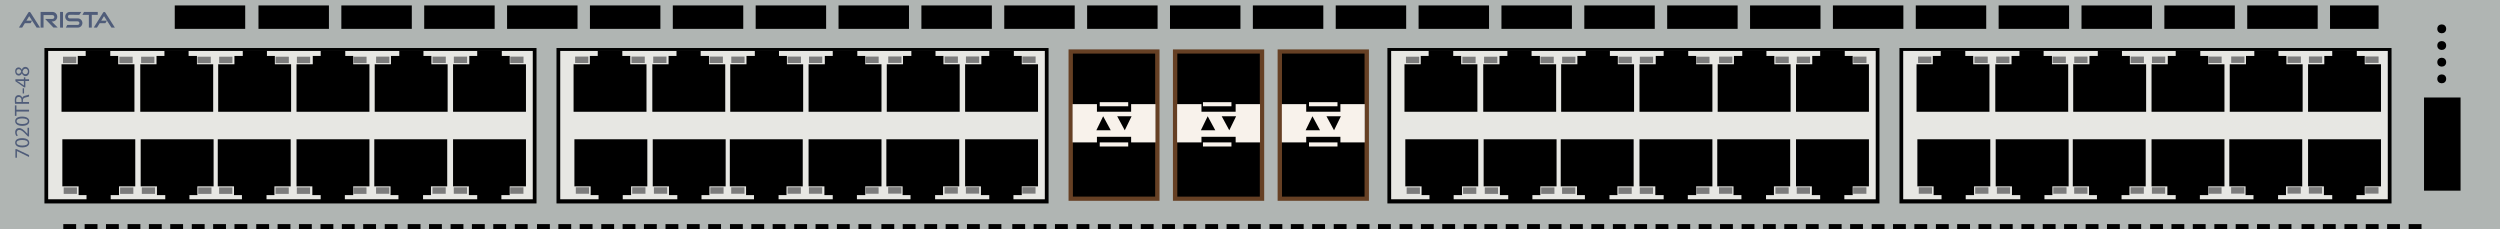 <?xml version="1.0" encoding="utf-8"?>
<!-- Copyright 2022 Virtual Console LLC. All rights reserved. Julia. Generator: Adobe Illustrator 23.1.0, SVG Export Plug-In . SVG Version: 6.00 Build 0)  -->
<svg version="1.1" id="Arista_DCS-7020TR-48" xmlns="http://www.w3.org/2000/svg" xmlns:xlink="http://www.w3.org/1999/xlink"
	 x="0px" y="0px" viewBox="0 0 600 55" style="enable-background:new 0 0 600 55;" xml:space="preserve">
<rect x="0" y="0" width="600" height="55" fill="#333333" stroke="none"/>
<style type="text/css">
	.st0{fill:#B0B5B3;}
	.st1{fill:#4F5C79;}
	.st2{fill:#664024;}
	.st3{fill:#F8F2EB;}
	.st4{fill:#E7E7E3;}
	.st5{fill:#7C7C7C;}
</style>
<rect x="9.743" y="51.001" width="575.207" height="3.999"/>
<polygon class="st0" points="0,0 0,55 15.191,55 15.191,53.785 18.276,53.785 18.276,55 20.313,55 
	20.313,53.785 23.398,53.785 23.398,55 25.435,55 25.435,53.785 28.519,53.785 
	28.519,55 30.61,55 30.61,53.785 33.694,53.785 33.694,55 35.732,55 35.732,53.785 
	38.816,53.785 38.816,55 40.853,55 40.853,53.785 43.938,53.785 43.938,55 46.028,55 
	46.028,53.785 49.113,53.785 49.113,55 51.15,55 51.15,53.785 54.235,53.785 
	54.235,55 56.272,55 56.272,53.785 59.357,53.785 59.357,55 61.5,55 61.5,53.785 
	64.585,53.785 64.585,55 66.622,55 66.622,53.785 69.707,53.785 69.707,55 71.744,55 
	71.744,53.785 74.829,53.785 74.829,55 76.919,55 76.919,53.785 80.004,53.785 
	80.004,55 82.041,55 82.041,53.785 85.125,53.785 85.125,55 87.163,55 87.163,53.785 
	90.247,53.785 90.247,55 92.338,55 92.338,53.785 95.422,53.785 95.422,55 97.841,55 
	97.841,53.785 100.925,53.785 100.925,55 102.962,55 102.962,53.785 106.047,53.785 
	106.047,55 108.138,55 108.138,53.785 111.222,53.785 111.222,55 113.259,55 113.259,53.785 
	116.344,53.785 116.344,55 118.381,55 118.381,53.785 121.466,53.785 121.466,55 
	123.556,55 123.556,53.785 126.641,53.785 126.641,55 128.884,55 128.884,53.785 
	131.968,53.785 131.968,55 134.005,55 134.005,53.785 137.09,53.785 137.09,55 
	139.127,55 139.127,53.785 142.212,53.785 142.212,55 144.302,55 144.302,53.785 
	147.387,53.785 147.387,55 149.424,55 149.424,53.785 152.509,53.785 152.509,55 
	154.546,55 154.546,53.785 157.63,53.785 157.63,55 159.721,55 159.721,53.785 
	162.805,53.785 162.805,55 164.843,55 164.843,53.785 167.927,53.785 167.927,55 
	169.964,55 169.964,53.785 173.049,53.785 173.049,55 175.193,55 175.193,53.785 
	178.277,53.785 178.277,55 180.315,55 180.315,53.785 183.399,53.785 183.399,55 
	185.436,55 185.436,53.785 188.521,53.785 188.521,55 190.611,55 190.611,53.785 
	193.696,53.785 193.696,55 195.733,55 195.733,53.785 198.818,53.785 198.818,55 200.855,55 
	200.855,53.785 203.94,53.785 203.94,55 206.03,55 206.03,53.785 209.115,53.785 
	209.115,55 211.533,55 211.533,53.785 214.618,53.785 214.618,55 216.655,55 
	216.655,53.785 219.739,53.785 219.739,55 221.83,55 221.83,53.785 224.915,53.785 
	224.915,55 226.952,55 226.952,53.785 230.036,53.785 230.036,55 232.073,55 
	232.073,53.785 235.158,53.785 235.158,55 237.249,55 237.249,53.785 240.333,53.785 
	240.333,55 242.948,55 242.948,53.785 246.033,53.785 246.033,55 248.07,55 
	248.07,53.785 251.154,53.785 251.154,55 253.192,55 253.192,53.785 256.276,53.785 
	256.276,55 258.367,55 258.367,53.785 261.451,53.785 261.451,55 263.488,55 
	263.488,53.785 266.573,53.785 266.573,55 268.61,55 268.61,53.785 271.695,53.785 
	271.695,55 273.785,55 273.785,53.785 276.87,53.785 276.87,55 278.907,55 
	278.907,53.785 281.992,53.785 281.992,55 284.029,55 284.029,53.785 287.113,53.785 
	287.113,55 289.257,55 289.257,53.785 292.342,53.785 292.342,55 294.379,55 
	294.379,53.785 297.464,53.785 297.464,55 299.501,55 299.501,53.785 302.585,53.785 
	302.585,55 304.676,55 304.676,53.785 307.761,53.785 307.761,55 309.798,55 
	309.798,53.785 312.882,53.785 312.882,55 314.919,55 314.919,53.785 318.004,53.785 
	318.004,55 320.095,55 320.095,53.785 323.179,53.785 323.179,55 325.598,55 
	325.598,53.785 328.682,53.785 328.682,55 330.719,55 330.719,53.785 333.804,53.785 
	333.804,55 335.894,55 335.894,53.785 338.979,53.785 338.979,55 341.016,55 
	341.016,53.785 344.101,53.785 344.101,55 346.138,55 346.138,53.785 349.223,53.785 
	349.223,55 351.313,55 351.313,53.785 354.398,53.785 354.398,55 356.254,55 
	356.254,53.785 359.338,53.785 359.338,55 361.375,55 361.375,53.785 364.46,53.785 
	364.46,55 366.497,55 366.497,53.785 369.582,53.785 369.582,55 371.672,55 
	371.672,53.785 374.757,53.785 374.757,55 376.794,55 376.794,53.785 379.879,53.785 
	379.879,55 381.916,55 381.916,53.785 385,53.785 385,55 387.091,55 
	387.091,53.785 390.175,53.785 390.175,55 392.213,55 392.213,53.785 395.297,53.785 
	395.297,55 397.334,55 397.334,53.785 400.419,53.785 400.419,55 402.563,55 
	402.563,53.785 405.647,53.785 405.647,55 407.685,55 407.685,53.785 410.769,53.785 
	410.769,55 412.806,55 412.806,53.785 415.891,53.785 415.891,55 417.982,55 
	417.982,53.785 421.066,53.785 421.066,55 423.103,55 423.103,53.785 426.188,53.785 
	426.188,55 428.225,55 428.225,53.785 431.31,53.785 431.31,55 433.4,55 
	433.4,53.785 436.485,53.785 436.485,55 438.903,55 438.903,53.785 441.988,53.785 
	441.988,55 444.025,55 444.025,53.785 447.11,53.785 447.11,55 449.2,55 
	449.2,53.785 452.285,53.785 452.285,55 454.322,55 454.322,53.785 457.406,53.785 
	457.406,55 459.444,55 459.444,53.785 462.528,53.785 462.528,55 464.619,55 
	464.619,53.785 467.703,53.785 467.703,55 469.717,55 469.717,53.785 472.801,53.785 
	472.801,55 474.839,55 474.839,53.785 477.923,53.785 477.923,55 479.96,55 479.96,53.785 
	483.045,53.785 483.045,55 485.135,55 485.135,53.785 488.22,53.785 488.22,55 490.257,55 
	490.257,53.785 493.342,53.785 493.342,55 495.379,55 495.379,53.785 498.464,53.785 
	498.464,55 500.554,55 500.554,53.785 503.639,53.785 503.639,55 505.676,55 
	505.676,53.785 508.76,53.785 508.76,55 510.798,55 510.798,53.785 513.882,53.785 
	513.882,55 516.026,55 516.026,53.785 519.111,53.785 519.111,55 521.148,55 521.148,53.785 
	524.232,53.785 524.232,55 526.27,55 526.27,53.785 529.354,53.785 529.354,55 531.445,55 
	531.445,53.785 534.529,53.785 534.529,55 536.566,55 536.566,53.785 539.651,53.785 
	539.651,55 541.688,55 541.688,53.785 544.773,53.785 544.773,55 546.863,55 
	546.863,53.785 549.948,53.785 549.948,55 552.366,55 552.366,53.785 555.451,53.785 
	555.451,55 557.488,55 557.488,53.785 560.573,53.785 560.573,55 562.663,55 562.663,53.785 
	565.748,53.785 565.748,55 567.785,55 567.785,53.785 570.87,53.785 570.87,55 
	572.907,55 572.907,53.785 575.991,53.785 575.991,55 578.082,55 578.082,53.785 
	581.166,53.785 581.166,55 600,55 600,0 "/>
<g>
	<g>
		<path class="st1" d="M8.794,6.63h0.822L7.316,3.006
			C7.196,2.816,6.919,2.817,6.8,3.007L6.786,3.029L6.786,3.029L4.541,6.61
			L5.315,6.63l0.655-1.069h1.364L7.694,4.967H6.335l0.671-1.094L8.794,6.63z"/>
		<path class="st1" d="M26.75,6.63h0.822l-2.3-3.624
			c-0.12-0.19-0.397-0.189-0.516,0.001l-0.014,0.022l-0-0l-2.245,3.582
			l0.774,0.02l0.655-1.069h1.364l0.359-0.594H24.292l0.671-1.094L26.75,6.63z"/>
		<path class="st1" d="M9.743,6.63V2.864h2.85c0.633,0,1.146,0.513,1.146,1.146V4.01
			c0,0.633-0.513,1.146-1.146,1.146h-0.195l1.451,1.451h-1.033l-1.985-2.06h1.75
			c0.255,0,0.462-0.207,0.462-0.462v-0c0-0.255-0.206-0.461-0.46-0.462
			l-2.134-0.008v3.015H9.743z"/>
		<rect x="14.419" y="2.864" class="st1" width="0.7" height="3.766"/>
		<path class="st1" d="M19.027,3.575l0.495-0.711h-2.742c-0.625,0-1.132,0.507-1.132,1.132
			v0c0,0.625,0.507,1.132,1.132,1.132h1.855c0.236,0,0.427,0.191,0.427,0.427
			v0c0,0.236-0.191,0.427-0.427,0.427h-2.492l-0.341,0.649h2.867
			c0.613,0,1.109-0.497,1.109-1.109V5.521c0-0.613-0.497-1.109-1.109-1.109h-1.929
			c-0.236,0-0.427-0.191-0.427-0.427V3.973c0-0.238,0.194-0.43,0.432-0.427
			L19.027,3.575z"/>
		<polygon class="st1" points="23.461,2.864 22.026,2.864 21.326,2.864 20.164,2.864 
			19.778,3.569 21.326,3.569 21.326,6.63 22.026,6.63 22.026,3.569 23.461,3.569 		
			"/>
	</g>
</g>
<rect x="62.035" y="1.307" width="16.908" height="5.618"/>
<rect x="41.941" y="1.307" width="16.908" height="5.618"/>
<rect x="81.923" y="1.307" width="16.908" height="5.618"/>
<rect x="101.81" y="1.307" width="16.908" height="5.618"/>
<rect x="121.698" y="1.307" width="16.908" height="5.618"/>
<rect x="141.586" y="1.307" width="16.908" height="5.618"/>
<rect x="161.473" y="1.307" width="16.908" height="5.618"/>
<rect x="181.361" y="1.307" width="16.908" height="5.618"/>
<rect x="201.248" y="1.307" width="16.908" height="5.618"/>
<rect x="221.136" y="1.307" width="16.908" height="5.618"/>
<rect x="241.023" y="1.307" width="16.908" height="5.618"/>
<rect x="260.911" y="1.307" width="16.908" height="5.618"/>
<rect x="280.798" y="1.307" width="16.908" height="5.618"/>
<rect x="300.686" y="1.307" width="16.908" height="5.618"/>
<rect x="320.573" y="1.307" width="16.908" height="5.618"/>
<rect x="340.461" y="1.307" width="16.908" height="5.618"/>
<rect x="360.348" y="1.307" width="16.908" height="5.618"/>
<rect x="380.236" y="1.307" width="16.908" height="5.618"/>
<rect x="400.123" y="1.307" width="16.908" height="5.618"/>
<rect x="420.011" y="1.307" width="16.908" height="5.618"/>
<rect x="439.898" y="1.307" width="16.908" height="5.618"/>
<rect x="459.786" y="1.307" width="16.908" height="5.618"/>
<rect x="479.673" y="1.307" width="16.908" height="5.618"/>
<rect x="499.561" y="1.307" width="16.908" height="5.618"/>
<rect x="519.448" y="1.307" width="16.908" height="5.618"/>
<rect x="539.336" y="1.307" width="16.908" height="5.618"/>
<rect x="559.205" y="1.307" width="11.655" height="5.618"/>
<circle cx="586.016" cy="18.924" r="1.065"/>
<circle cx="586.016" cy="14.924" r="1.065"/>
<circle cx="586.016" cy="10.924" r="1.065"/>
<circle cx="586.016" cy="6.924" r="1.065"/>
<g>
	<rect x="256.974" y="12.359" width="20.785" height="35.331"/>
	<path class="st2" d="M278.282,48.19h-21.83V11.859h21.83V48.19z M257.497,47.19h19.741
		V12.859h-19.741V47.19z"/>
</g>
<g>
	<rect x="263.934" y="24.522" class="st3" width="6.835" height="0.983"/>
</g>
<g>
	<rect x="263.934" y="34.176" class="st3" width="6.835" height="0.983"/>
</g>
<g>
	<path class="st3" d="M271.47,24.991v1.824h-8.205v-1.824h-5.848v9.185h5.848v-1.347h8.205
		v1.347h5.848v-9.185H271.47z M263.12,31.269l1.64-3.371l1.822,3.371H263.12z
		 M269.943,31.269l-1.822-3.371h3.462L269.943,31.269z"/>
</g>
<g>
	<rect x="282.028" y="12.359" width="20.853" height="35.331"/>
	<path class="st2" d="M303.405,48.19h-21.901V11.859h21.901V48.19z M282.553,47.19h19.805
		V12.859h-19.805V47.19z"/>
</g>
<g>
	<rect x="288.712" y="24.522" class="st3" width="6.835" height="0.983"/>
</g>
<g>
	<rect x="288.712" y="34.176" class="st3" width="6.835" height="0.983"/>
</g>
<g>
	<path class="st3" d="M296.557,24.991v1.824h-8.205v-1.824h-5.848v9.185h5.848v-1.347h8.205
		v1.347h5.848v-9.185H296.557z M288.207,31.269l1.64-3.371l1.822,3.371H288.207z
		 M295.029,31.269l-1.822-3.371h3.462L295.029,31.269z"/>
</g>
<g>
	<rect x="307.152" y="12.359" width="20.865" height="35.331"/>
	<path class="st2" d="M328.541,48.19h-21.913V11.859h21.913V48.19z M307.676,47.19h19.817
		V12.859h-19.817V47.19z"/>
</g>
<g>
	<rect x="314.16" y="24.522" class="st3" width="6.835" height="0.983"/>
</g>
<g>
	<rect x="314.16" y="34.176" class="st3" width="6.835" height="0.983"/>
</g>
<g>
	<path class="st3" d="M321.696,24.991v1.824h-8.205v-1.824h-5.848v9.185h5.848v-1.347h8.205
		v1.347h5.848v-9.185H321.696z M313.346,31.269l1.64-3.371l1.822,3.371H313.346z
		 M320.169,31.269l-1.822-3.371h3.462L320.169,31.269z"/>
</g>
<g>
	<g>
		<rect x="10.664" y="11.525" width="118.1" height="37.3"/>
		<rect x="11.564" y="12.225" class="st4" width="116.3" height="35.6"/>
		<g>
			<polygon points="28.364,15.425 28.364,13.425 26.464,13.425 26.464,12.125 20.564,12.125 
				20.564,13.425 18.664,13.425 18.664,15.425 14.764,15.425 14.764,26.825 
				32.264,26.825 32.264,15.425 			"/>
			<polygon points="47.264,15.425 47.264,13.425 45.264,13.425 45.264,12.125 39.464,12.125 
				39.464,13.425 37.564,13.425 37.564,15.425 33.664,15.425 33.664,26.825 
				51.164,26.825 51.164,15.425 			"/>
			<polygon points="65.964,15.425 65.964,13.425 64.064,13.425 64.064,12.125 58.264,12.125 
				58.264,13.425 56.264,13.425 56.264,15.425 52.364,15.425 52.364,26.825 
				69.864,26.825 69.864,15.425 			"/>
			<polygon points="84.764,15.425 84.764,13.425 82.864,13.425 82.864,12.125 76.964,12.125 
				76.964,13.425 75.064,13.425 75.064,15.425 71.164,15.425 71.164,26.825 
				88.664,26.825 88.664,15.425 			"/>
			<polygon points="103.531,15.425 103.531,13.425 101.631,13.425 101.631,12.125 
				95.831,12.125 95.831,13.425 93.831,13.425 93.831,15.425 89.931,15.425 
				89.931,26.825 107.431,26.825 107.431,15.425 			"/>
			<polygon points="122.331,15.425 122.331,13.425 120.431,13.425 120.431,12.125 
				114.531,12.125 114.531,13.425 112.631,13.425 112.631,15.425 108.731,15.425 
				108.731,26.825 126.231,26.825 126.231,15.425 			"/>
		</g>
		<g>
			<polygon points="74.964,44.725 74.964,46.825 76.964,46.825 76.964,48.025 
				82.764,48.025 82.764,46.825 84.764,46.825 84.764,44.725 88.664,44.725 
				88.664,33.425 71.164,33.425 71.164,44.725 			"/>
			<polygon points="56.164,44.725 56.164,46.825 58.064,46.825 58.064,48.025 
				63.964,48.025 63.964,46.825 65.864,46.825 65.864,44.725 69.764,44.725 
				69.764,33.425 52.264,33.425 52.264,44.725 			"/>
			<polygon points="112.531,44.725 112.531,46.825 114.531,46.825 114.531,48.025 
				120.331,48.025 120.331,46.825 122.331,46.825 122.331,44.725 126.231,44.725 
				126.231,33.425 108.731,33.425 108.731,44.725 			"/>
			<polygon points="93.731,44.725 93.731,46.825 95.631,46.825 95.631,48.025 
				101.531,48.025 101.531,46.825 103.431,46.825 103.431,44.725 107.331,44.725 
				107.331,33.425 89.831,33.425 89.831,44.725 			"/>
			<polygon points="37.664,44.725 37.664,46.825 39.664,46.825 39.664,48.025 
				45.464,48.025 45.464,46.825 47.364,46.825 47.364,44.725 51.264,44.725 
				51.264,33.425 33.764,33.425 33.764,44.725 			"/>
			<polygon points="18.864,44.725 18.864,46.825 20.764,46.825 20.764,48.025 26.564,48.025 
				26.564,46.825 28.564,46.825 28.564,44.725 32.464,44.725 32.464,33.425 
				14.964,33.425 14.964,44.725 			"/>
		</g>
	</g>
</g>
<g>
	<g>
		<rect x="133.558" y="11.525" width="118.1" height="37.3"/>
		<rect x="134.458" y="12.225" class="st4" width="116.3" height="35.6"/>
		<g>
			<polygon points="151.258,15.425 151.258,13.425 149.358,13.425 149.358,12.125 
				143.458,12.125 143.458,13.425 141.558,13.425 141.558,15.425 137.658,15.425 
				137.658,26.825 155.158,26.825 155.158,15.425 			"/>
			<polygon points="170.158,15.425 170.158,13.425 168.158,13.425 168.158,12.125 162.358,12.125 
				162.358,13.425 160.458,13.425 160.458,15.425 156.558,15.425 156.558,26.825 
				174.058,26.825 174.058,15.425 			"/>
			<polygon points="188.858,15.425 188.858,13.425 186.958,13.425 186.958,12.125 
				181.158,12.125 181.158,13.425 179.158,13.425 179.158,15.425 175.258,15.425 
				175.258,26.825 192.758,26.825 192.758,15.425 			"/>
			<polygon points="207.658,15.425 207.658,13.425 205.758,13.425 205.758,12.125 
				199.858,12.125 199.858,13.425 197.958,13.425 197.958,15.425 194.058,15.425 
				194.058,26.825 211.558,26.825 211.558,15.425 			"/>
			<polygon points="226.425,15.425 226.425,13.425 224.525,13.425 224.525,12.125 
				218.725,12.125 218.725,13.425 216.725,13.425 216.725,15.425 212.825,15.425 
				212.825,26.825 230.325,26.825 230.325,15.425 			"/>
			<polygon points="245.225,15.425 245.225,13.425 243.325,13.425 243.325,12.125 
				237.425,12.125 237.425,13.425 235.525,13.425 235.525,15.425 231.625,15.425 
				231.625,26.825 249.125,26.825 249.125,15.425 			"/>
		</g>
		<g>
			<polygon points="197.858,44.725 197.858,46.825 199.858,46.825 199.858,48.025 
				205.658,48.025 205.658,46.825 207.658,46.825 207.658,44.725 211.558,44.725 
				211.558,33.425 194.058,33.425 194.058,44.725 			"/>
			<polygon points="179.058,44.725 179.058,46.825 180.958,46.825 180.958,48.025 
				186.858,48.025 186.858,46.825 188.758,46.825 188.758,44.725 192.658,44.725 
				192.658,33.425 175.158,33.425 175.158,44.725 			"/>
			<polygon points="235.425,44.725 235.425,46.825 237.425,46.825 237.425,48.025 
				243.225,48.025 243.225,46.825 245.225,46.825 245.225,44.725 249.125,44.725 
				249.125,33.425 231.625,33.425 231.625,44.725 			"/>
			<polygon points="216.625,44.725 216.625,46.825 218.525,46.825 218.525,48.025 
				224.425,48.025 224.425,46.825 226.325,46.825 226.325,44.725 230.225,44.725 
				230.225,33.425 212.725,33.425 212.725,44.725 			"/>
			<polygon points="160.558,44.725 160.558,46.825 162.558,46.825 162.558,48.025 
				168.358,48.025 168.358,46.825 170.258,46.825 170.258,44.725 174.158,44.725 
				174.158,33.425 156.658,33.425 156.658,44.725 			"/>
			<polygon points="141.758,44.725 141.758,46.825 143.658,46.825 143.658,48.025 
				149.458,48.025 149.458,46.825 151.458,46.825 151.458,44.725 155.358,44.725 
				155.358,33.425 137.858,33.425 137.858,44.725 			"/>
		</g>
	</g>
</g>
<rect x="15.118" y="13.61" class="st5" width="3.184" height="1.549"/>
<rect x="28.655" y="13.61" class="st5" width="3.184" height="1.549"/>
<rect x="15.284" y="44.983" class="st5" width="3.184" height="1.549"/>
<rect x="28.821" y="44.983" class="st5" width="3.184" height="1.549"/>
<rect x="33.867" y="13.61" class="st5" width="3.184" height="1.549"/>
<rect x="47.403" y="13.61" class="st5" width="3.184" height="1.549"/>
<rect x="34.033" y="44.983" class="st5" width="3.184" height="1.549"/>
<rect x="47.569" y="44.983" class="st5" width="3.184" height="1.549"/>
<rect x="52.601" y="13.61" class="st5" width="3.184" height="1.549"/>
<rect x="66.138" y="13.61" class="st5" width="3.184" height="1.549"/>
<rect x="52.584" y="44.983" class="st5" width="3.184" height="1.549"/>
<rect x="66.121" y="44.983" class="st5" width="3.184" height="1.549"/>
<rect x="71.254" y="13.61" class="st5" width="3.184" height="1.549"/>
<rect x="84.791" y="13.61" class="st5" width="3.184" height="1.549"/>
<rect x="71.238" y="44.983" class="st5" width="3.184" height="1.549"/>
<rect x="84.774" y="44.983" class="st5" width="3.184" height="1.549"/>
<rect x="90.269" y="13.584" class="st5" width="3.184" height="1.549"/>
<rect x="103.806" y="13.584" class="st5" width="3.184" height="1.549"/>
<rect x="90.252" y="44.957" class="st5" width="3.184" height="1.549"/>
<rect x="103.789" y="44.957" class="st5" width="3.184" height="1.549"/>
<rect x="108.922" y="13.584" class="st5" width="3.184" height="1.549"/>
<rect x="122.459" y="13.584" class="st5" width="3.184" height="1.549"/>
<rect x="108.905" y="44.957" class="st5" width="3.184" height="1.549"/>
<rect x="122.442" y="44.957" class="st5" width="3.184" height="1.549"/>
<rect x="138.024" y="13.577" class="st5" width="3.184" height="1.549"/>
<rect x="151.561" y="13.577" class="st5" width="3.184" height="1.549"/>
<rect x="138.19" y="44.949" class="st5" width="3.184" height="1.549"/>
<rect x="151.727" y="44.949" class="st5" width="3.184" height="1.549"/>
<rect x="156.772" y="13.577" class="st5" width="3.184" height="1.549"/>
<rect x="170.309" y="13.577" class="st5" width="3.184" height="1.549"/>
<rect x="156.938" y="44.949" class="st5" width="3.184" height="1.549"/>
<rect x="170.475" y="44.949" class="st5" width="3.184" height="1.549"/>
<rect x="175.507" y="13.577" class="st5" width="3.184" height="1.549"/>
<rect x="189.044" y="13.577" class="st5" width="3.184" height="1.549"/>
<rect x="175.49" y="44.949" class="st5" width="3.184" height="1.549"/>
<rect x="189.027" y="44.949" class="st5" width="3.184" height="1.549"/>
<rect x="194.16" y="13.577" class="st5" width="3.184" height="1.549"/>
<rect x="207.697" y="13.577" class="st5" width="3.184" height="1.549"/>
<rect x="194.143" y="44.949" class="st5" width="3.184" height="1.549"/>
<rect x="207.68" y="44.949" class="st5" width="3.184" height="1.549"/>
<rect x="213.175" y="13.551" class="st5" width="3.184" height="1.549"/>
<rect x="226.711" y="13.551" class="st5" width="3.184" height="1.549"/>
<rect x="213.158" y="44.923" class="st5" width="3.184" height="1.549"/>
<rect x="226.694" y="44.923" class="st5" width="3.184" height="1.549"/>
<rect x="231.828" y="13.551" class="st5" width="3.184" height="1.549"/>
<rect x="245.364" y="13.551" class="st5" width="3.184" height="1.549"/>
<rect x="231.811" y="44.923" class="st5" width="3.184" height="1.549"/>
<rect x="245.347" y="44.923" class="st5" width="3.184" height="1.549"/>
<g>
	<g>
		<rect x="332.976" y="11.525" width="118.1" height="37.3"/>
		<rect x="333.876" y="12.225" class="st4" width="116.3" height="35.6"/>
		<g>
			<polygon points="350.676,15.425 350.676,13.425 348.776,13.425 348.776,12.125 
				342.876,12.125 342.876,13.425 340.976,13.425 340.976,15.425 337.076,15.425 
				337.076,26.825 354.576,26.825 354.576,15.425 			"/>
			<polygon points="369.576,15.425 369.576,13.425 367.576,13.425 367.576,12.125 
				361.776,12.125 361.776,13.425 359.876,13.425 359.876,15.425 355.976,15.425 
				355.976,26.825 373.476,26.825 373.476,15.425 			"/>
			<polygon points="388.276,15.425 388.276,13.425 386.376,13.425 386.376,12.125 
				380.576,12.125 380.576,13.425 378.576,13.425 378.576,15.425 374.676,15.425 
				374.676,26.825 392.176,26.825 392.176,15.425 			"/>
			<polygon points="407.076,15.425 407.076,13.425 405.176,13.425 405.176,12.125 
				399.276,12.125 399.276,13.425 397.376,13.425 397.376,15.425 393.476,15.425 
				393.476,26.825 410.976,26.825 410.976,15.425 			"/>
			<polygon points="425.843,15.425 425.843,13.425 423.943,13.425 423.943,12.125 
				418.143,12.125 418.143,13.425 416.143,13.425 416.143,15.425 412.243,15.425 
				412.243,26.825 429.743,26.825 429.743,15.425 			"/>
			<polygon points="444.643,15.425 444.643,13.425 442.743,13.425 442.743,12.125 
				436.843,12.125 436.843,13.425 434.943,13.425 434.943,15.425 431.043,15.425 
				431.043,26.825 448.543,26.825 448.543,15.425 			"/>
		</g>
		<g>
			<polygon points="397.276,44.725 397.276,46.825 399.276,46.825 399.276,48.025 
				405.076,48.025 405.076,46.825 407.076,46.825 407.076,44.725 410.976,44.725 
				410.976,33.425 393.476,33.425 393.476,44.725 			"/>
			<polygon points="378.476,44.725 378.476,46.825 380.376,46.825 380.376,48.025 
				386.276,48.025 386.276,46.825 388.176,46.825 388.176,44.725 392.076,44.725 
				392.076,33.425 374.576,33.425 374.576,44.725 			"/>
			<polygon points="434.843,44.725 434.843,46.825 436.843,46.825 436.843,48.025 
				442.643,48.025 442.643,46.825 444.643,46.825 444.643,44.725 448.543,44.725 
				448.543,33.425 431.043,33.425 431.043,44.725 			"/>
			<polygon points="416.043,44.725 416.043,46.825 417.943,46.825 417.943,48.025 
				423.843,48.025 423.843,46.825 425.743,46.825 425.743,44.725 429.643,44.725 
				429.643,33.425 412.143,33.425 412.143,44.725 			"/>
			<polygon points="359.976,44.725 359.976,46.825 361.976,46.825 361.976,48.025 
				367.776,48.025 367.776,46.825 369.676,46.825 369.676,44.725 373.576,44.725 
				373.576,33.425 356.076,33.425 356.076,44.725 			"/>
			<polygon points="341.176,44.725 341.176,46.825 343.076,46.825 343.076,48.025 
				348.876,48.025 348.876,46.825 350.876,46.825 350.876,44.725 354.776,44.725 
				354.776,33.425 337.276,33.425 337.276,44.725 			"/>
		</g>
	</g>
</g>
<g>
	<g>
		<rect x="455.869" y="11.525" width="118.1" height="37.3"/>
		<rect x="456.769" y="12.225" class="st4" width="116.3" height="35.6"/>
		<g>
			<polygon points="473.569,15.425 473.569,13.425 471.669,13.425 471.669,12.125 
				465.769,12.125 465.769,13.425 463.869,13.425 463.869,15.425 459.969,15.425 
				459.969,26.825 477.469,26.825 477.469,15.425 			"/>
			<polygon points="492.469,15.425 492.469,13.425 490.469,13.425 490.469,12.125 
				484.669,12.125 484.669,13.425 482.769,13.425 482.769,15.425 478.869,15.425 
				478.869,26.825 496.369,26.825 496.369,15.425 			"/>
			<polygon points="511.169,15.425 511.169,13.425 509.269,13.425 509.269,12.125 
				503.469,12.125 503.469,13.425 501.469,13.425 501.469,15.425 497.569,15.425 
				497.569,26.825 515.069,26.825 515.069,15.425 			"/>
			<polygon points="529.969,15.425 529.969,13.425 528.069,13.425 528.069,12.125 
				522.169,12.125 522.169,13.425 520.269,13.425 520.269,15.425 516.37,15.425 
				516.37,26.825 533.87,26.825 533.87,15.425 			"/>
			<polygon points="548.736,15.425 548.736,13.425 546.836,13.425 546.836,12.125 
				541.036,12.125 541.036,13.425 539.036,13.425 539.036,15.425 535.136,15.425 
				535.136,26.825 552.636,26.825 552.636,15.425 			"/>
			<polygon points="567.536,15.425 567.536,13.425 565.636,13.425 565.636,12.125 
				559.736,12.125 559.736,13.425 557.836,13.425 557.836,15.425 553.936,15.425 
				553.936,26.825 571.436,26.825 571.436,15.425 			"/>
		</g>
		<g>
			<polygon points="520.169,44.725 520.169,46.825 522.169,46.825 522.169,48.025 
				527.969,48.025 527.969,46.825 529.969,46.825 529.969,44.725 533.87,44.725 
				533.87,33.425 516.37,33.425 516.37,44.725 			"/>
			<polygon points="501.369,44.725 501.369,46.825 503.269,46.825 503.269,48.025 
				509.169,48.025 509.169,46.825 511.069,46.825 511.069,44.725 514.969,44.725 
				514.969,33.425 497.469,33.425 497.469,44.725 			"/>
			<polygon points="557.736,44.725 557.736,46.825 559.736,46.825 559.736,48.025 
				565.536,48.025 565.536,46.825 567.536,46.825 567.536,44.725 571.436,44.725 
				571.436,33.425 553.936,33.425 553.936,44.725 			"/>
			<polygon points="538.936,44.725 538.936,46.825 540.836,46.825 540.836,48.025 
				546.736,48.025 546.736,46.825 548.636,46.825 548.636,44.725 552.536,44.725 
				552.536,33.425 535.036,33.425 535.036,44.725 			"/>
			<polygon points="482.869,44.725 482.869,46.825 484.869,46.825 484.869,48.025 
				490.669,48.025 490.669,46.825 492.569,46.825 492.569,44.725 496.469,44.725 
				496.469,33.425 478.969,33.425 478.969,44.725 			"/>
			<polygon points="464.069,44.725 464.069,46.825 465.969,46.825 465.969,48.025 
				471.769,48.025 471.769,46.825 473.769,46.825 473.769,44.725 477.669,44.725 
				477.669,33.425 460.169,33.425 460.169,44.725 			"/>
		</g>
	</g>
</g>
<rect x="337.43" y="13.61" class="st5" width="3.184" height="1.549"/>
<rect x="350.966" y="13.61" class="st5" width="3.184" height="1.549"/>
<rect x="337.596" y="44.983" class="st5" width="3.184" height="1.549"/>
<rect x="351.132" y="44.983" class="st5" width="3.184" height="1.549"/>
<rect x="356.178" y="13.61" class="st5" width="3.184" height="1.549"/>
<rect x="369.714" y="13.61" class="st5" width="3.184" height="1.549"/>
<rect x="356.344" y="44.983" class="st5" width="3.184" height="1.549"/>
<rect x="369.88" y="44.983" class="st5" width="3.184" height="1.549"/>
<rect x="374.913" y="13.61" class="st5" width="3.184" height="1.549"/>
<rect x="388.449" y="13.61" class="st5" width="3.184" height="1.549"/>
<rect x="374.896" y="44.983" class="st5" width="3.184" height="1.549"/>
<rect x="388.432" y="44.983" class="st5" width="3.184" height="1.549"/>
<rect x="393.566" y="13.61" class="st5" width="3.184" height="1.549"/>
<rect x="407.102" y="13.61" class="st5" width="3.184" height="1.549"/>
<rect x="393.549" y="44.983" class="st5" width="3.184" height="1.549"/>
<rect x="407.085" y="44.983" class="st5" width="3.184" height="1.549"/>
<rect x="412.581" y="13.584" class="st5" width="3.184" height="1.549"/>
<rect x="426.117" y="13.584" class="st5" width="3.184" height="1.549"/>
<rect x="412.564" y="44.957" class="st5" width="3.184" height="1.549"/>
<rect x="426.1" y="44.957" class="st5" width="3.184" height="1.549"/>
<rect x="431.234" y="13.584" class="st5" width="3.184" height="1.549"/>
<rect x="444.77" y="13.584" class="st5" width="3.184" height="1.549"/>
<rect x="431.217" y="44.957" class="st5" width="3.184" height="1.549"/>
<rect x="444.753" y="44.957" class="st5" width="3.184" height="1.549"/>
<rect x="460.336" y="13.577" class="st5" width="3.184" height="1.549"/>
<rect x="473.872" y="13.577" class="st5" width="3.184" height="1.549"/>
<rect x="460.502" y="44.949" class="st5" width="3.184" height="1.549"/>
<rect x="474.038" y="44.949" class="st5" width="3.184" height="1.549"/>
<rect x="479.084" y="13.577" class="st5" width="3.184" height="1.549"/>
<rect x="492.62" y="13.577" class="st5" width="3.184" height="1.549"/>
<rect x="479.25" y="44.949" class="st5" width="3.184" height="1.549"/>
<rect x="492.786" y="44.949" class="st5" width="3.184" height="1.549"/>
<rect x="497.819" y="13.577" class="st5" width="3.184" height="1.549"/>
<rect x="511.355" y="13.577" class="st5" width="3.184" height="1.549"/>
<rect x="497.802" y="44.949" class="st5" width="3.184" height="1.549"/>
<rect x="511.338" y="44.949" class="st5" width="3.184" height="1.549"/>
<rect x="516.472" y="13.577" class="st5" width="3.184" height="1.549"/>
<rect x="530.008" y="13.577" class="st5" width="3.184" height="1.549"/>
<rect x="516.455" y="44.949" class="st5" width="3.184" height="1.549"/>
<rect x="529.991" y="44.949" class="st5" width="3.184" height="1.549"/>
<rect x="535.486" y="13.551" class="st5" width="3.184" height="1.549"/>
<rect x="549.023" y="13.551" class="st5" width="3.184" height="1.549"/>
<rect x="535.47" y="44.923" class="st5" width="3.184" height="1.549"/>
<rect x="549.006" y="44.923" class="st5" width="3.184" height="1.549"/>
<rect x="554.139" y="13.551" class="st5" width="3.184" height="1.549"/>
<rect x="567.676" y="13.551" class="st5" width="3.184" height="1.549"/>
<rect x="554.123" y="44.923" class="st5" width="3.184" height="1.549"/>
<rect x="567.659" y="44.923" class="st5" width="3.184" height="1.549"/>
<rect x="581.766" y="23.398" width="8.769" height="22.359"/>
<g>
	<path class="st1" d="M3.695,35.793h0.293l2.983,1.426v0.459l-2.898-1.421H4.063v1.602
		H3.695V35.793z"/>
	<path class="st1" d="M5.298,33.157c1.114,0,1.728,0.413,1.728,1.139
		c0,0.64-0.599,1.073-1.683,1.083c-1.098,0-1.703-0.474-1.703-1.139
		C3.64,33.55,4.255,33.157,5.298,33.157z M5.348,34.935
		c0.852,0,1.336-0.262,1.336-0.665c0-0.454-0.529-0.67-1.365-0.67
		c-0.806,0-1.336,0.207-1.336,0.665C3.983,34.653,4.456,34.935,5.348,34.935z"/>
	<path class="st1" d="M6.971,32.747H6.699l-0.338-0.348
		c-0.796-0.837-1.219-1.214-1.713-1.219c-0.332,0-0.64,0.161-0.64,0.65
		c0,0.297,0.151,0.544,0.277,0.695l-0.312,0.141
		c-0.192-0.227-0.333-0.549-0.333-0.927c0-0.706,0.484-1.003,0.952-1.003
		c0.605,0,1.093,0.438,1.759,1.129l0.242,0.262h0.01v-1.472h0.368V32.747z"/>
	<path class="st1" d="M5.298,27.984c1.114,0,1.728,0.413,1.728,1.139
		c0,0.64-0.599,1.073-1.683,1.083c-1.098,0-1.703-0.474-1.703-1.139
		C3.64,28.377,4.255,27.984,5.298,27.984z M5.348,29.763
		c0.852,0,1.336-0.262,1.336-0.665c0-0.454-0.529-0.67-1.365-0.67
		c-0.806,0-1.336,0.207-1.336,0.665C3.983,29.481,4.456,29.763,5.348,29.763z"/>
	<path class="st1" d="M3.947,26.773v1.033H3.574v-2.514h0.373v1.038h3.023v0.443H3.947z"/>
	<path class="st1" d="M3.62,24.912c-0.046-0.222-0.071-0.539-0.071-0.842
		c0-0.469,0.086-0.771,0.277-0.982c0.151-0.171,0.383-0.267,0.645-0.267
		c0.449,0,0.746,0.282,0.867,0.64h0.015c0.091-0.262,0.332-0.418,0.685-0.499
		c0.473-0.111,0.801-0.192,0.932-0.262v0.454
		c-0.096,0.055-0.388,0.131-0.811,0.227c-0.469,0.101-0.645,0.282-0.66,0.68
		v0.413h1.471v0.438H3.62z M5.167,24.474v-0.448c0-0.469-0.257-0.766-0.645-0.766
		c-0.438,0-0.63,0.317-0.635,0.781c0,0.212,0.02,0.363,0.04,0.433H5.167z"/>
	<path class="st1" d="M5.444,21.187h0.327v1.245H5.444V21.187z"/>
	<path class="st1" d="M6.971,19.438H6.079v1.522h-0.292l-2.091-1.461v-0.479h2.036v-0.459
		h0.348v0.459h0.892V19.438z M5.731,19.438H4.638
		c-0.172,0-0.343-0.005-0.514-0.015v0.015c0.192,0.101,0.333,0.181,0.484,0.272
		l1.114,0.801h0.01V19.438z"/>
	<path class="st1" d="M6.139,18.263c-0.413,0-0.706-0.247-0.877-0.65l-0.015,0.005
		c-0.172,0.363-0.454,0.519-0.736,0.519c-0.519,0-0.872-0.438-0.872-1.013
		c0-0.635,0.398-0.952,0.806-0.952c0.277,0,0.574,0.136,0.766,0.539h0.015
		c0.161-0.408,0.448-0.66,0.846-0.66c0.569,0,0.952,0.489,0.952,1.114
		C7.026,17.849,6.618,18.263,6.139,18.263z M6.119,16.499
		c-0.398,0-0.589,0.277-0.715,0.721c0.111,0.383,0.363,0.59,0.675,0.59
		c0.333,0.015,0.625-0.237,0.625-0.655C6.704,16.756,6.457,16.499,6.119,16.499z
		 M4.481,17.718c0.327,0,0.504-0.247,0.605-0.625
		c-0.096-0.282-0.297-0.499-0.595-0.499c-0.262,0-0.534,0.156-0.534,0.554
		C3.957,17.517,4.199,17.718,4.481,17.718z"/>
</g>
</svg>
